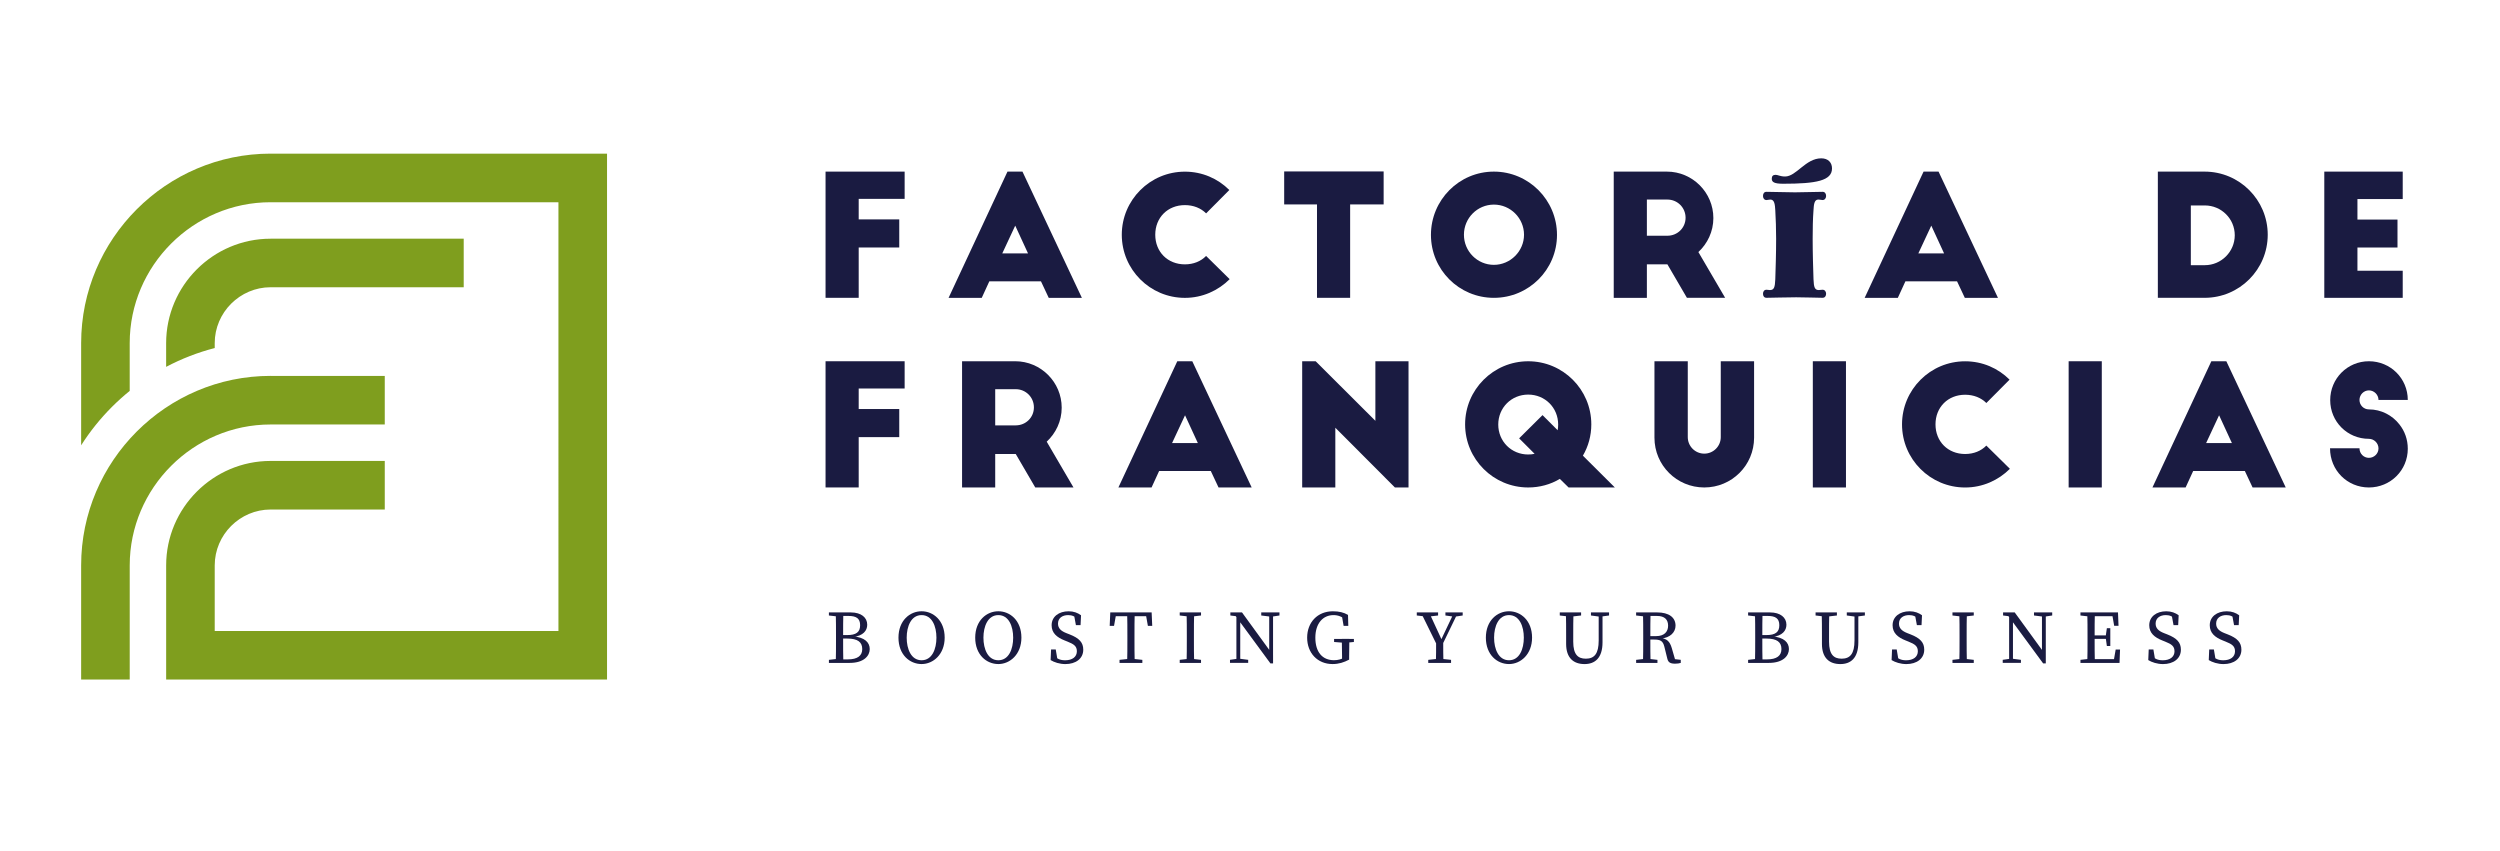 <?xml version="1.0" encoding="UTF-8"?>
<svg xmlns="http://www.w3.org/2000/svg" id="Layer_1" data-name="Layer 1" viewBox="0 0 1277.72 434.96">
  <defs>
    <style>
      .cls-1 {
        fill: #7f9e1e;
        fill-rule: evenodd;
      }

      .cls-2 {
        fill: #1a1b41;
      }
    </style>
  </defs>
  <path class="cls-1" d="M138.3,121.98h98.7v24.83h-98.7c-7.83,0-14.97,3.22-20.16,8.4-5.18,5.18-8.4,12.32-8.4,20.16v2.51c-8.63,2.23-16.96,5.46-24.83,9.62v-12.12c0-14.69,6-28.04,15.67-37.71,9.67-9.67,23.02-15.67,37.71-15.67M138.3,78.53h171.95v268.78H84.92v-58.35c0-14.69,6-28.04,15.67-37.71,9.67-9.67,23.02-15.67,37.71-15.67h58.35v24.83h-58.35c-7.83,0-14.97,3.22-20.16,8.4-5.18,5.18-8.4,12.32-8.4,20.16v33.52h175.67V103.36h-147.12c-19.79,0-37.79,8.1-50.84,21.16-13.06,13.06-21.16,31.06-21.16,50.84v24.42c-3.13,2.54-6.15,5.25-9.03,8.13-6.02,6.02-11.3,12.62-15.79,19.68v-52.23c0-26.64,10.89-50.86,28.43-68.4,17.54-17.55,41.76-28.44,68.4-28.44ZM138.3,192.12h58.35v24.83h-58.35c-19.79,0-37.79,8.1-50.84,21.16-13.06,13.06-21.16,31.06-21.16,50.84v58.35h-24.83v-58.35c0-26.64,10.89-50.86,28.43-68.4,17.54-17.55,41.76-28.44,68.4-28.44Z"></path>
  <g>
    <path class="cls-2" d="M421.93,87.71h40.42v13.93h-23.48v10.49h20.73v14.36h-20.73v25.72h-16.94v-64.51Z"></path>
    <path class="cls-2" d="M484.81,152.22l30.1-64.51h7.66l30.36,64.51h-16.94l-3.96-8.43h-26.4l-3.87,8.43h-16.94ZM512.25,129.51h13.16l-6.54-14.19-6.62,14.19Z"></path>
    <path class="cls-2" d="M616.42,109.04c-2.67-2.67-6.45-4.21-10.84-4.21-8.77,0-15.14,6.36-15.14,15.14s6.36,15.14,15.14,15.14c4.39,0,8.17-1.55,10.84-4.3l12.04,11.87c-5.85,5.85-13.93,9.55-22.88,9.55-17.8,0-32.25-14.45-32.25-32.25s14.45-32.25,32.25-32.25c8.86,0,16.86,3.53,22.71,9.38l-11.87,11.95Z"></path>
    <path class="cls-2" d="M656.33,87.62h50.83v16.86h-17.12v47.73h-16.94v-47.73h-16.77v-16.86Z"></path>
    <path class="cls-2" d="M763.51,87.71c17.8,0,32.25,14.54,32.25,32.34s-14.45,32.17-32.25,32.17-32.17-14.36-32.17-32.17,14.36-32.34,32.17-32.34ZM763.51,104.57c-8.43,0-15.31,6.88-15.31,15.4s6.88,15.39,15.31,15.39,15.4-6.97,15.4-15.39-6.88-15.4-15.4-15.4Z"></path>
    <path class="cls-2" d="M862.17,152.22l-9.98-17.12h-10.49v17.12h-16.94v-64.51h27.18c13.07,0,23.74,10.67,23.74,23.74,0,6.88-3.01,13.07-7.66,17.37l13.68,23.39h-19.52ZM841.7,120.48h10.49c5.16,0,9.29-4.04,9.29-9.2s-4.13-9.29-9.29-9.29h-10.49v18.49Z"></path>
    <path class="cls-2" d="M931.5,98.03c1.2,0,1.8.95,1.8,2.15,0,.95-.6,2.06-1.8,2.06-.6,0-1.38-.26-2.15-.26-2.15,0-2.32,2.67-2.49,5.42-.34,4.39-.43,9.46-.43,14.62,0,7.74.26,15.31.43,20.73.17,4.04.6,5.5,2.75,5.5.34,0,1.2-.17,1.89-.17,1.2,0,1.8,1.03,1.8,2.06,0,1.12-.6,2.06-1.8,2.06-2.41,0-8.86-.26-13.5-.26-5.16,0-12.56.26-15.14.26-1.29,0-1.81-.95-1.81-2.06,0-1.03.52-2.06,1.81-2.06.52,0,1.46.17,1.72.17,2.15,0,2.58-1.46,2.75-5.5.17-5.42.43-12.99.43-20.64,0-5.16-.17-10.24-.43-14.62-.17-2.75-.34-5.5-2.49-5.5-.78,0-1.46.26-1.98.26-1.29,0-1.81-1.12-1.81-2.06,0-1.2.52-2.15,1.81-2.15,4.64,0,9.29.26,14.53.26s9.55-.26,14.11-.26ZM936.32,86.08c0-3.01-1.98-5.16-5.5-5.16-8,0-12.73,9.29-18.49,9.29-2.49,0-3.7-.86-4.82-.86-1.38,0-1.98.69-1.98,1.98,0,1.72,1.2,2.58,5.85,2.58,16.86,0,24.94-1.55,24.94-7.83Z"></path>
    <path class="cls-2" d="M953.01,152.22l30.1-64.51h7.66l30.36,64.51h-16.94l-3.96-8.43h-26.4l-3.87,8.43h-16.94ZM980.44,129.51h13.16l-6.54-14.19-6.62,14.19Z"></path>
    <path class="cls-2" d="M1102.85,87.71h23.91c17.8,0,32.25,14.45,32.25,32.25s-14.45,32.25-32.25,32.25h-23.91v-64.51ZM1119.71,135.53h7.14c8.43,0,15.31-6.88,15.31-15.31s-6.88-15.22-15.31-15.22h-7.14v30.53Z"></path>
    <path class="cls-2" d="M1187.92,87.71h40.08v14.02h-23.14v10.49h20.47v14.28h-20.47v11.87h23.14v13.85h-40.08v-64.51Z"></path>
    <path class="cls-2" d="M421.93,184.63h40.42v13.93h-23.48v10.49h20.73v14.36h-20.73v25.72h-16.94v-64.51Z"></path>
    <path class="cls-2" d="M529.11,249.14l-9.98-17.12h-10.49v17.12h-16.94v-64.51h27.18c13.07,0,23.74,10.67,23.74,23.74,0,6.88-3.01,13.07-7.66,17.37l13.68,23.39h-19.52ZM508.64,217.4h10.49c5.16,0,9.29-4.04,9.29-9.2s-4.13-9.29-9.29-9.29h-10.49v18.49Z"></path>
    <path class="cls-2" d="M571.6,249.14l30.1-64.51h7.66l30.36,64.51h-16.94l-3.96-8.43h-26.4l-3.87,8.43h-16.94ZM599.04,226.43h13.16l-6.54-14.19-6.62,14.19Z"></path>
    <path class="cls-2" d="M712.92,249.14l-30.45-30.53v30.53h-16.94v-64.51h6.88l30.53,30.45v-30.45h16.94v64.51h-6.97Z"></path>
    <path class="cls-2" d="M801.69,249.14l-4.47-4.39c-4.73,2.84-10.32,4.39-16.17,4.39-17.8,0-32.25-14.45-32.25-32.25s14.45-32.25,32.25-32.25,32.25,14.45,32.25,32.25c0,5.85-1.55,11.27-4.3,16l16.34,16.26h-23.65ZM781.05,232.28c1.12,0,2.24-.09,3.27-.34l-7.91-7.91,11.95-11.87,7.74,7.74c.17-.95.26-1.89.26-2.92,0-8.6-6.71-15.31-15.31-15.31s-15.31,6.71-15.31,15.31,6.71,15.31,15.31,15.31Z"></path>
    <path class="cls-2" d="M862.6,223.42c0,4.64,3.78,8.43,8.43,8.43s8.43-3.78,8.43-8.43v-38.79h17.03v39.05c0,14.19-11.44,25.46-25.46,25.46s-25.46-11.27-25.46-25.46v-39.05h17.03v38.79Z"></path>
    <path class="cls-2" d="M926.51,184.63h16.94v64.51h-16.94v-64.51Z"></path>
    <path class="cls-2" d="M1015.19,205.96c-2.67-2.67-6.45-4.21-10.84-4.21-8.77,0-15.14,6.36-15.14,15.14s6.36,15.14,15.14,15.14c4.39,0,8.17-1.55,10.84-4.3l12.04,11.87c-5.85,5.85-13.93,9.55-22.88,9.55-17.8,0-32.25-14.45-32.25-32.25s14.45-32.25,32.25-32.25c8.86,0,16.86,3.53,22.71,9.38l-11.87,11.95Z"></path>
    <path class="cls-2" d="M1057.26,184.63h16.94v64.51h-16.94v-64.51Z"></path>
    <path class="cls-2" d="M1100.09,249.14l30.1-64.51h7.66l30.36,64.51h-16.94l-3.96-8.43h-26.4l-3.87,8.43h-16.94ZM1127.53,226.43h13.16l-6.54-14.19-6.62,14.19Z"></path>
    <path class="cls-2" d="M1215.62,204.42c0-2.67-2.24-4.9-4.9-4.9s-4.82,2.24-4.82,4.9,2.15,4.82,4.82,4.82c6.28,0,11.96,3.01,15.57,7.65,2.75,3.44,4.3,7.74,4.3,12.47,0,11.01-8.86,19.78-19.87,19.78s-19.87-8.69-19.87-20.04h15.05c0,2.75,2.15,4.9,4.82,4.9s4.9-2.15,4.9-4.82-2.24-4.9-4.9-4.9c-11.01,0-19.78-8.77-19.78-19.78s8.77-19.87,19.78-19.87,19.87,8.77,19.87,19.78h-14.96Z"></path>
  </g>
  <g>
    <path class="cls-2" d="M423.64,314.57v-1.57h5.44v2.15h-.4l-5.05-.58ZM429.09,336.66v2.15h-5.44v-1.57l5.05-.58h.4ZM427.27,324.96c0-3.97,0-7.99-.12-11.96h3.87c-.11,3.9-.11,7.91-.11,11.96v1.33c0,4.53,0,8.54.11,12.52h-3.87c.12-3.9.12-7.91.12-11.96v-1.88ZM429.09,324.58h3.84c4.66,0,6.67-1.51,6.67-5.03s-2.01-4.75-5.92-4.75h-4.59v-1.8h5.74c5.35,0,8.4,2.62,8.4,6.3,0,3-2.06,5.65-7.26,6.27v-.35c6.06.5,8.54,3.18,8.54,6.52s-2.86,7.06-10.28,7.06h-5.14v-1.8h4.25c4.93,0,7.34-1.88,7.34-5.26,0-3.58-2.32-5.38-7.63-5.38h-3.96v-1.79Z"></path>
    <path class="cls-2" d="M482.81,325.9c0,8.47-5.79,13.49-11.79,13.49s-11.82-4.69-11.82-13.49,5.86-13.49,11.82-13.49,11.79,4.69,11.79,13.49ZM471.02,337.45c5.35,0,7.58-5.72,7.58-11.54s-2.23-11.54-7.58-11.54-7.62,5.73-7.62,11.54,2.27,11.54,7.62,11.54Z"></path>
    <path class="cls-2" d="M522.03,325.9c0,8.47-5.79,13.49-11.79,13.49s-11.82-4.69-11.82-13.49,5.86-13.49,11.82-13.49,11.79,4.69,11.79,13.49ZM510.24,337.45c5.35,0,7.58-5.72,7.58-11.54s-2.23-11.54-7.58-11.54-7.62,5.73-7.62,11.54,2.27,11.54,7.62,11.54Z"></path>
    <path class="cls-2" d="M550.37,332.8c0-2.48-1.48-3.59-4.77-4.88l-1.47-.59c-3.97-1.57-6.66-3.81-6.66-7.76,0-4.45,3.74-7.15,8.69-7.15,2.59,0,4.67.8,6.34,2.04l-.24,5.03h-2.38l-1.07-5.82,2.5,1.26v1.93c-1.9-1.83-3.33-2.49-5.37-2.49-2.96,0-5.21,1.5-5.21,4.35,0,2.41,1.56,3.81,4.34,4.89l1.52.59c5.08,1.98,7.05,4.21,7.05,7.85,0,4.55-3.8,7.35-9.15,7.35-2.89,0-5.73-.91-7.53-2.04l.23-5.42h2.39l1,5.96-2.53-1.07v-1.85c2.39,1.71,3.72,2.48,6.34,2.48,3.61,0,5.99-1.69,5.99-4.65Z"></path>
    <path class="cls-2" d="M568.79,314.94l1.8-1.94-1.22,6.88h-2.22l.3-6.88h21.14l.3,6.88h-2.22l-1.22-6.88,1.79,1.94h-18.45ZM578.42,336.66l5.42.58v1.57h-11.66v-1.57l5.42-.58h.82ZM576.19,324.96c0-3.97,0-7.98-.12-11.95h3.87c-.12,3.89-.12,7.9-.12,11.95v1.9c0,3.97,0,7.98.12,11.95h-3.87c.12-3.89.12-7.9.12-11.95v-1.9Z"></path>
    <path class="cls-2" d="M602.94,314.57v-1.57h10.89v1.57l-5.05.58h-.79l-5.05-.58ZM608.78,336.66l5.05.58v1.57h-10.89v-1.57l5.05-.58h.79ZM606.57,324.96c0-3.97,0-7.98-.12-11.95h3.87c-.12,3.89-.12,7.9-.12,11.95v1.9c0,3.97,0,7.98.12,11.95h-3.87c.12-3.89.12-7.9.12-11.95v-1.9Z"></path>
    <path class="cls-2" d="M628.63,337.23l4.05-.58h.79l4.46.58v1.57h-9.3v-1.57ZM631.04,314.21l2.38.93-4.6-.57v-1.57h5.95l15.88,21.84v4.22h-1.35l-18.26-24.86ZM631.91,313l1.96,1.57v24.23h-1.96v-25.8ZM644.61,313h9.31v1.57l-3.86.58h-.79l-4.66-.58v-1.57ZM648.68,313h1.96v26.06l-1.96-1.96v-24.1Z"></path>
    <path class="cls-2" d="M689.55,337.12c-2.66,1.4-5.28,2.27-8.5,2.27-7.72,0-12.98-5.7-12.98-13.49s5.27-13.48,13.15-13.48c3.16,0,5.57.58,7.73,1.85l.15,5.61h-2.39l-.99-5.73,2.41.76v2.19c-2.07-1.9-4.16-2.73-6.59-2.73-5.33,0-9.28,4.16-9.28,11.54s3.61,11.51,9.53,11.51c2.16,0,3.75-.5,5.92-1.57l-1.8,1.85v-2.28c0-2.94-.04-5.94-.12-8.89h3.85c-.08,2.9-.11,5.88-.11,8.9v1.69ZM681.84,328.11v-1.57h10.12v1.57l-4.26.4h-.87l-5-.4Z"></path>
    <path class="cls-2" d="M724.1,314.57v-1.57h10.89v1.57l-5.01.58h-.82l-5.06-.58ZM734.63,330.15l-8.44-17.15h4.2l6.96,15.09h-1.34s7.16-15.09,7.16-15.09h2l-8.3,17.15h-2.25ZM736.2,336.66l5.42.58v1.57h-11.66v-1.57l5.42-.58h.82ZM733.97,327.22h3.64c0,4.48,0,8.15.12,11.59h-3.87c.12-3.36.12-7.07.12-11.59ZM742.98,315.15l-4.24-.58v-1.57h8.82v1.57l-3.83.58h-.74Z"></path>
    <path class="cls-2" d="M783.02,325.9c0,8.47-5.79,13.49-11.79,13.49s-11.82-4.69-11.82-13.49,5.86-13.49,11.82-13.49,11.79,4.69,11.79,13.49ZM771.23,337.45c5.35,0,7.58-5.72,7.58-11.54s-2.23-11.54-7.58-11.54-7.62,5.73-7.62,11.54,2.27,11.54,7.62,11.54Z"></path>
    <path class="cls-2" d="M797.18,314.57v-1.57h10.9v1.57l-5.05.58h-.79l-5.05-.58ZM810.46,336.65c4.38,0,6.61-2.5,6.61-9.33v-14.31h1.96v15.26c0,8.1-3.92,11.13-9.2,11.13-5.6,0-9.4-3.11-9.4-10.3v-4.17c0-3.96,0-7.97-.12-11.93h3.87c-.12,3.89-.12,7.89-.12,11.93v3.04c0,6.59,2.47,8.67,6.39,8.67ZM817.35,315.14l-4.23-.57v-1.57h9.25v1.57l-4.23.57h-.79Z"></path>
    <path class="cls-2" d="M836.2,314.57v-1.57h5.44v2.15h-.4l-5.05-.58ZM842.05,336.66l5.05.58v1.57h-10.89v-1.57l5.05-.58h.8ZM839.83,324.96c0-3.97,0-7.98-.12-11.95h3.87c-.11,4.01-.11,7.79-.11,12.32v1.16c0,4.34,0,8.35.11,12.32h-3.87c.12-3.89.12-7.9.12-11.95v-1.9ZM841.65,325.11h4.8c4.14,0,6.1-2.24,6.1-5.32s-1.73-4.99-5.69-4.99h-5.22v-1.8h5.34c5.91,0,9.37,2.5,9.37,6.76,0,3.26-2.56,6.23-7.71,6.65l.11-.31c2.96.26,4.65,1.58,5.67,5.09l1.84,6.37-1.31-.8,4.07.47v1.57c-.76.24-1.67.4-2.86.4-2.44,0-3.53-.64-3.99-2.48l-1.53-6.18c-.75-3.09-2.15-3.67-5.3-3.67h-3.71v-1.76Z"></path>
    <path class="cls-2" d="M893.44,314.57v-1.57h5.44v2.15h-.4l-5.05-.58ZM898.88,336.66v2.15h-5.44v-1.57l5.05-.58h.4ZM897.06,324.96c0-3.97,0-7.99-.12-11.96h3.87c-.11,3.9-.11,7.91-.11,11.96v1.33c0,4.53,0,8.54.11,12.52h-3.87c.12-3.9.12-7.91.12-11.96v-1.88ZM898.88,324.58h3.84c4.66,0,6.67-1.51,6.67-5.03s-2.01-4.75-5.92-4.75h-4.59v-1.8h5.74c5.35,0,8.4,2.62,8.4,6.3,0,3-2.06,5.65-7.26,6.27v-.35c6.06.5,8.54,3.18,8.54,6.52s-2.86,7.06-10.28,7.06h-5.14v-1.8h4.25c4.93,0,7.34-1.88,7.34-5.26,0-3.58-2.32-5.38-7.63-5.38h-3.96v-1.79Z"></path>
    <path class="cls-2" d="M927.92,314.57v-1.57h10.9v1.57l-5.05.58h-.79l-5.05-.58ZM941.2,336.65c4.38,0,6.61-2.5,6.61-9.33v-14.31h1.96v15.26c0,8.1-3.92,11.13-9.2,11.13-5.6,0-9.4-3.11-9.4-10.3v-4.17c0-3.96,0-7.97-.12-11.93h3.87c-.12,3.89-.12,7.89-.12,11.93v3.04c0,6.59,2.47,8.67,6.39,8.67ZM948.1,315.14l-4.23-.57v-1.57h9.25v1.57l-4.23.57h-.79Z"></path>
    <path class="cls-2" d="M980.18,332.8c0-2.48-1.48-3.59-4.77-4.88l-1.47-.59c-3.97-1.57-6.66-3.81-6.66-7.76,0-4.45,3.74-7.15,8.69-7.15,2.59,0,4.67.8,6.34,2.04l-.24,5.03h-2.38l-1.07-5.82,2.5,1.26v1.93c-1.9-1.83-3.33-2.49-5.37-2.49-2.96,0-5.21,1.5-5.21,4.35,0,2.41,1.56,3.81,4.34,4.89l1.52.59c5.08,1.98,7.05,4.21,7.05,7.85,0,4.55-3.8,7.35-9.15,7.35-2.89,0-5.73-.91-7.53-2.04l.23-5.42h2.39l1,5.96-2.53-1.07v-1.85c2.39,1.71,3.72,2.48,6.34,2.48,3.61,0,5.99-1.69,5.99-4.65Z"></path>
    <path class="cls-2" d="M997.88,314.57v-1.57h10.89v1.57l-5.05.58h-.79l-5.05-.58ZM1003.72,336.66l5.05.58v1.57h-10.89v-1.57l5.05-.58h.79ZM1001.5,324.96c0-3.97,0-7.98-.12-11.95h3.87c-.12,3.89-.12,7.9-.12,11.95v1.9c0,3.97,0,7.98.12,11.95h-3.87c.12-3.89.12-7.9.12-11.95v-1.9Z"></path>
    <path class="cls-2" d="M1023.57,337.23l4.05-.58h.79l4.46.58v1.57h-9.3v-1.57ZM1025.97,314.21l2.38.93-4.6-.57v-1.57h5.95l15.88,21.84v4.22h-1.35l-18.26-24.86ZM1026.84,313l1.96,1.57v24.23h-1.96v-25.8ZM1039.55,313h9.31v1.57l-3.86.58h-.79l-4.66-.58v-1.57ZM1043.62,313h1.96v26.06l-1.96-1.96v-24.1Z"></path>
    <path class="cls-2" d="M1063.29,314.57v-1.57h5.44v2.15h-.4l-5.05-.58ZM1068.74,336.66v2.15h-5.44v-1.57l5.05-.58h.4ZM1066.91,324.96c0-3.97,0-7.98-.12-11.95h3.87c-.12,3.89-.12,7.9-.12,11.95v1.45c0,4.42,0,8.43.12,12.4h-3.87c.12-3.89.12-7.9.12-11.95v-1.9ZM1079.34,313l1.79,1.94h-12.4v-1.94h13.75l.27,6.85h-2.22l-1.19-6.85ZM1077.44,326.53h-8.7v-1.8h8.7v1.8ZM1083.53,331.96l-.27,6.85h-14.52v-1.94h13.17l-1.8,1.94,1.19-6.85h2.22ZM1076.21,325.13l.58-4.06h1.76v9.09h-1.76l-.58-4.26v-.77Z"></path>
    <path class="cls-2" d="M1111.35,332.8c0-2.48-1.48-3.59-4.77-4.88l-1.47-.59c-3.97-1.57-6.66-3.81-6.66-7.76,0-4.45,3.74-7.15,8.69-7.15,2.59,0,4.67.8,6.34,2.04l-.24,5.03h-2.38l-1.07-5.82,2.5,1.26v1.93c-1.9-1.83-3.33-2.49-5.37-2.49-2.96,0-5.21,1.5-5.21,4.35,0,2.41,1.56,3.81,4.35,4.89l1.52.59c5.08,1.98,7.05,4.21,7.05,7.85,0,4.55-3.8,7.35-9.15,7.35-2.89,0-5.73-.91-7.53-2.04l.23-5.42h2.39l1,5.96-2.53-1.07v-1.85c2.39,1.71,3.72,2.48,6.34,2.48,3.61,0,5.99-1.69,5.99-4.65Z"></path>
    <path class="cls-2" d="M1142.28,332.8c0-2.48-1.48-3.59-4.77-4.88l-1.47-.59c-3.97-1.57-6.66-3.81-6.66-7.76,0-4.45,3.74-7.15,8.69-7.15,2.59,0,4.67.8,6.34,2.04l-.24,5.03h-2.38l-1.07-5.82,2.5,1.26v1.93c-1.9-1.83-3.33-2.49-5.37-2.49-2.96,0-5.21,1.5-5.21,4.35,0,2.41,1.56,3.81,4.34,4.89l1.52.59c5.08,1.98,7.05,4.21,7.05,7.85,0,4.55-3.8,7.35-9.15,7.35-2.89,0-5.73-.91-7.53-2.04l.23-5.42h2.39l1,5.96-2.53-1.07v-1.85c2.39,1.71,3.72,2.48,6.34,2.48,3.61,0,5.99-1.69,5.99-4.65Z"></path>
  </g>
</svg>
